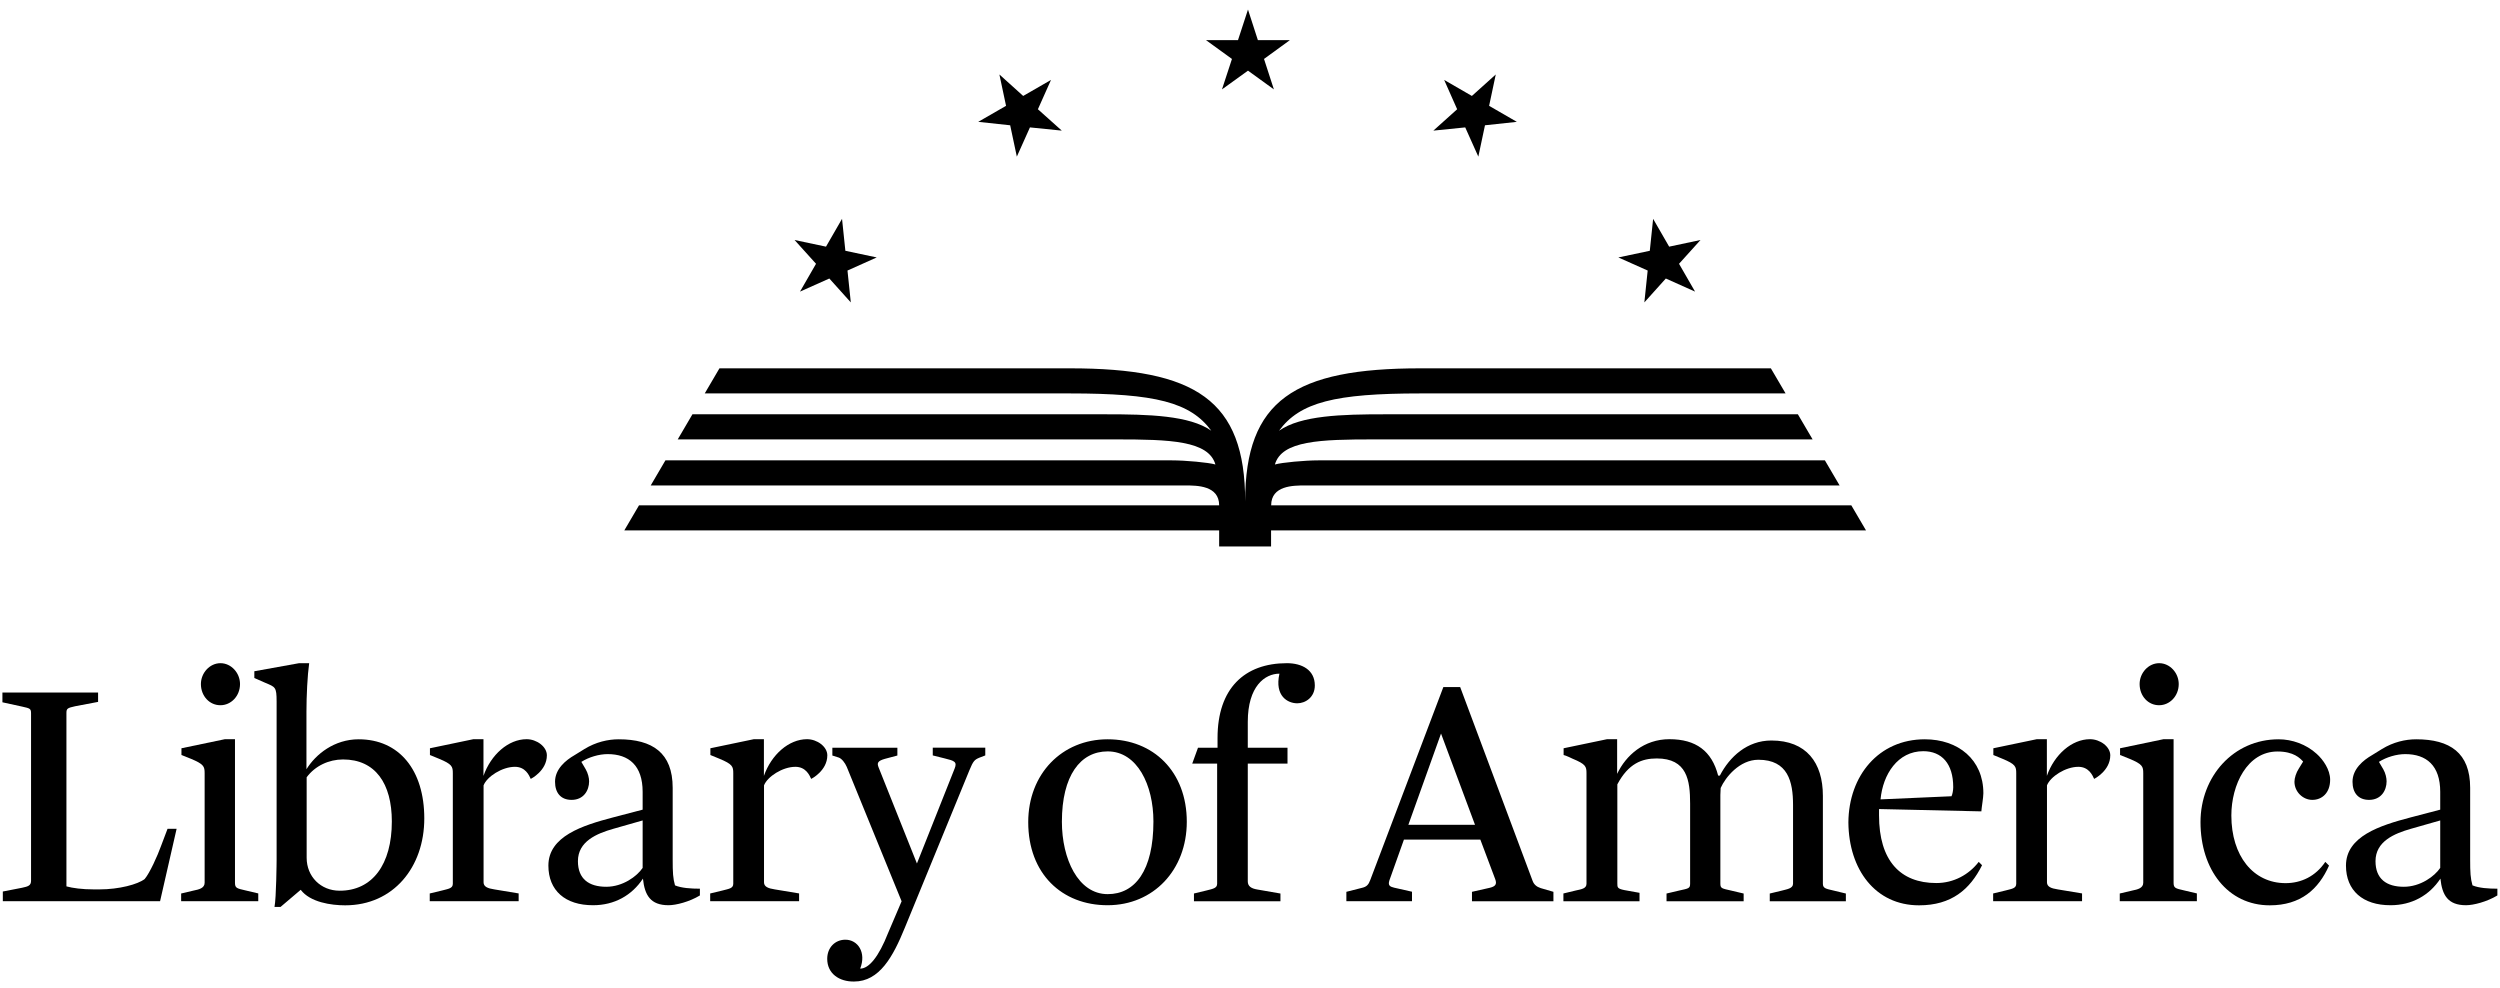 <svg width="248" height="98" viewBox="0 0 248 98" fill="none" xmlns="http://www.w3.org/2000/svg">
<path d="M145.35 12.638L146.65 15.538L147.31 12.428L150.47 12.088L147.72 10.498L148.38 7.388L146.01 9.518L143.26 7.928L144.55 10.838L142.19 12.958L145.35 12.638Z" fill="black"/>
<path d="M163.12 29.998L165.25 27.628L168.15 28.928L166.56 26.168L168.69 23.808L165.58 24.468L163.99 21.708L163.66 24.878L160.54 25.538L163.45 26.838L163.12 29.998Z" fill="black"/>
<path d="M121.22 8.868L123.8 7.008L126.37 8.868L125.39 5.848L127.96 3.978H124.78L123.8 0.948L122.81 3.978H119.63L122.21 5.848L121.22 8.868Z" fill="black"/>
<path d="M100.21 12.428L100.87 15.538L102.17 12.638L105.33 12.958L102.96 10.838L104.26 7.928L101.5 9.518L99.14 7.388L99.8 10.498L97.04 12.088L100.21 12.428Z" fill="black"/>
<path d="M79.36 28.928L82.27 27.628L84.4 29.998L84.07 26.838L86.97 25.538L83.86 24.878L83.53 21.708L81.94 24.468L78.82 23.808L80.95 26.168L79.36 28.928Z" fill="black"/>
<path d="M185.11 52.618L183.65 50.128H126.1C126.1 48.158 128.31 48.158 129.44 48.158H182.49L181.03 45.668H130.78C129.45 45.668 127.15 45.878 126.47 46.078C127.15 43.708 130.95 43.588 136.36 43.588H179.81L178.35 41.098H137.35C133.11 41.098 129.05 41.208 126.88 42.728C128.95 39.908 132.42 39.028 140.91 39.028H177.13L175.67 36.538H140.91C128.43 36.538 123.52 39.678 123.52 49.738C123.52 39.678 118.61 36.538 106.13 36.538H71.37L69.91 39.028H106.13C114.63 39.028 118.09 39.908 120.16 42.728C118 41.208 113.93 41.098 109.69 41.098H68.69L67.23 43.588H110.68C116.1 43.588 119.89 43.718 120.57 46.078C119.89 45.878 117.59 45.668 116.26 45.668H66.01L64.55 48.158H117.6C118.73 48.158 120.94 48.158 120.94 50.128H63.39L61.93 52.618H120.94C120.94 52.628 120.94 52.648 120.94 52.658V54.208H126.09V52.618H185.11Z" fill="black"/>
<path d="M0.28 88.438L2.18 88.068C2.81 87.938 3.08 87.838 3.08 87.368V70.768C3.08 70.298 2.98 70.268 2.21 70.098L0.24 69.668V68.698H9.73V69.628L7.46 70.058C6.69 70.228 6.59 70.288 6.59 70.728V87.928C7.19 88.098 8.16 88.228 9.3 88.228H9.87C11.81 88.228 13.68 87.728 14.35 87.198C14.85 86.628 15.65 84.828 15.95 83.988L16.62 82.218H17.52L15.88 89.398H0.28V88.438Z" fill="black"/>
<path d="M17.96 88.638L19.23 88.338C19.73 88.238 20.3 88.108 20.3 87.568V76.708C20.3 76.038 20.23 75.808 18.93 75.268L18 74.898V74.228L22.31 73.328H23.31V87.558C23.31 88.098 23.48 88.128 24.35 88.328L25.62 88.628V89.398H17.97V88.638H17.96ZM19.93 67.858C19.93 66.758 20.8 65.788 21.87 65.788C22.94 65.788 23.81 66.758 23.81 67.858C23.81 69.058 22.91 69.958 21.87 69.958C20.8 69.968 19.93 69.058 19.93 67.858Z" fill="black"/>
<path d="M27.44 85.268V69.598C27.44 68.128 27.31 68.158 26.3 67.728L25.23 67.258V66.588L29.67 65.788H30.67C30.5 66.988 30.4 69.028 30.4 70.598V76.308C31.33 74.808 33.17 73.338 35.58 73.338C39.59 73.338 42.09 76.378 42.09 81.188C42.09 86.028 39.02 89.808 34.24 89.808C32.84 89.808 30.77 89.508 29.83 88.268L27.83 89.968H27.23C27.41 89.068 27.44 85.428 27.44 85.268ZM38.87 81.488C38.87 77.718 37.23 75.338 34.03 75.338C32.63 75.338 31.26 75.968 30.42 77.108V85.088C30.42 86.958 31.82 88.358 33.69 88.358C36.93 88.368 38.87 85.768 38.87 81.488Z" fill="black"/>
<path d="M42.61 88.638L43.85 88.338C44.48 88.168 44.92 88.138 44.92 87.668V76.708C44.92 76.038 44.85 75.808 43.55 75.268L42.65 74.898V74.228L46.96 73.328H47.96V76.968C48.7 74.858 50.43 73.328 52.24 73.328C53.24 73.328 54.25 74.068 54.25 74.928C54.25 76.468 52.65 77.268 52.65 77.268C52.48 76.898 52.12 76.068 51.08 76.068C49.81 76.068 48.31 77.038 47.97 77.908V87.528C47.97 87.958 48.37 88.128 49.04 88.228L51.45 88.628V89.398H42.63V88.638H42.61Z" fill="black"/>
<path d="M54.4 85.868C54.4 82.958 57.77 81.888 60.81 81.088L63.75 80.318V78.548C63.75 75.938 62.38 74.808 60.28 74.808C59.41 74.808 58.41 75.108 57.67 75.578L58.1 76.308C58.33 76.708 58.44 77.178 58.44 77.508C58.44 78.408 57.9 79.348 56.7 79.348C55.63 79.348 55.06 78.648 55.06 77.548C55.06 76.278 56.13 75.408 57 74.908L57.97 74.308C59.11 73.608 60.31 73.338 61.38 73.338C64.72 73.338 66.73 74.678 66.73 78.148V85.258C66.73 86.558 66.76 87.128 66.96 87.828C67.59 88.098 68.56 88.158 69.43 88.158V88.828C68.39 89.458 67.06 89.798 66.32 89.798C64.52 89.798 63.95 88.798 63.78 87.158C62.68 88.828 60.94 89.798 58.84 89.798C56.07 89.808 54.4 88.338 54.4 85.868ZM63.75 86.098V81.388L60.84 82.218C59.2 82.688 57.33 83.458 57.33 85.428C57.33 87.198 58.43 87.968 60.14 87.968C61.78 87.968 63.18 86.938 63.75 86.098Z" fill="black"/>
<path d="M70.43 88.638L71.67 88.338C72.3 88.168 72.74 88.138 72.74 87.668V76.708C72.74 76.038 72.67 75.808 71.37 75.268L70.47 74.898V74.228L74.78 73.328H75.78V76.968C76.52 74.858 78.25 73.328 80.06 73.328C81.06 73.328 82.07 74.068 82.07 74.928C82.07 76.468 80.47 77.268 80.47 77.268C80.3 76.898 79.94 76.068 78.9 76.068C77.63 76.068 76.13 77.038 75.79 77.908V87.528C75.79 87.958 76.19 88.128 76.86 88.228L79.27 88.628V89.398H70.45V88.638H70.43Z" fill="black"/>
<path d="M82.06 95.118C82.06 93.978 82.86 93.218 83.86 93.218C85.1 93.218 85.96 94.488 85.33 96.088C86.2 96.088 87.17 94.918 88.1 92.548L89.44 89.408L84 76.078C83.83 75.678 83.5 75.248 83.2 75.148L82.57 74.948V74.178H89.02V74.948L87.78 75.278C87.08 75.478 86.98 75.678 87.15 76.108L90.96 85.658L94.7 76.238C94.97 75.568 94.67 75.468 93.73 75.238L92.53 74.938V74.168H97.74V74.938L97.14 75.168C96.67 75.368 96.54 75.498 96.17 76.398L89.76 92.028C88.59 94.898 87.25 97.368 84.72 97.368C83.26 97.388 82.06 96.588 82.06 95.118Z" fill="black"/>
<path d="M102 81.558C102 76.778 105.34 73.338 109.88 73.338C114.42 73.338 117.73 76.548 117.73 81.518C117.73 86.298 114.42 89.798 109.88 89.798C105.34 89.808 102 86.668 102 81.558ZM114.42 81.488C114.42 77.878 112.82 74.538 109.88 74.538C107.17 74.538 105.34 76.938 105.34 81.518C105.34 85.188 106.94 88.698 109.88 88.698C112.59 88.708 114.42 86.368 114.42 81.488Z" fill="black"/>
<path d="M118.43 88.638L119.67 88.338C120.34 88.168 120.74 88.108 120.74 87.668V75.748H118.27L118.84 74.178H120.78V73.208C120.78 68.298 123.45 65.788 127.66 65.788C129.16 65.788 130.43 66.458 130.43 67.998C130.43 69.168 129.5 69.768 128.69 69.768C127.76 69.768 126.42 69.068 126.92 66.828C125.48 66.828 123.78 68.068 123.78 71.608V74.178H127.72V75.748H123.78V87.438C123.78 87.908 124.11 88.138 124.72 88.238L127.02 88.638V89.408H118.44V88.638H118.43Z" fill="black"/>
<path d="M133.56 88.468L135.13 88.068C135.56 87.968 135.76 87.768 135.93 87.298L143.18 68.158H144.85L152.03 87.368C152.16 87.738 152.43 87.968 152.83 88.098L154.1 88.468V89.408H146.02V88.468L147.79 88.068C148.32 87.938 148.53 87.738 148.32 87.198L146.85 83.288H139.27L137.83 87.328C137.66 87.858 137.9 87.958 138.3 88.058L140.07 88.458V89.398H133.56V88.468ZM146.32 81.818L142.95 72.768L139.71 81.818H146.32Z" fill="black"/>
<path d="M155.07 88.638L156.31 88.338C156.91 88.208 157.38 88.138 157.38 87.668V76.708C157.38 76.038 157.31 75.808 156.01 75.268C156.01 75.268 155.34 74.938 155.11 74.898V74.228L159.42 73.328H160.42V76.768C161.29 74.928 163.09 73.328 165.6 73.328C168.24 73.328 169.81 74.498 170.44 76.938H170.61C171.58 75.068 173.32 73.458 175.72 73.458C179.19 73.458 180.83 75.658 180.83 78.938V87.668C180.83 88.138 181.16 88.168 181.87 88.338L183.11 88.638V89.408H175.56V88.638L176.8 88.338C177.27 88.208 177.87 88.138 177.87 87.668V79.848C177.87 77.548 177.37 75.368 174.43 75.368C172.56 75.368 171.16 77.108 170.69 78.168L170.66 78.868V87.668C170.66 88.138 170.83 88.138 171.7 88.338L172.97 88.638V89.408H165.32V88.638L166.59 88.338C167.49 88.138 167.66 88.138 167.66 87.668V79.718C167.66 77.408 167.36 75.238 164.35 75.238C162.88 75.238 161.54 75.738 160.44 77.808V87.628C160.44 88.028 160.44 88.158 161.14 88.298L162.64 88.568V89.408H155.09V88.638H155.07Z" fill="black"/>
<path d="M183.36 81.588C183.39 76.948 186.37 73.338 190.94 73.338C194.25 73.338 196.75 75.348 196.75 78.688C196.75 79.118 196.58 80.058 196.55 80.488L186.4 80.258V80.888C186.4 85.368 188.5 87.598 192.08 87.598C193.82 87.598 195.32 86.758 196.29 85.498L196.62 85.828C195.42 88.238 193.58 89.808 190.37 89.808C186.04 89.808 183.4 86.268 183.36 81.588ZM193.59 78.988C193.69 78.788 193.76 78.388 193.76 78.088C193.76 75.748 192.62 74.518 190.79 74.518C188.25 74.518 186.78 76.818 186.55 79.298L193.59 78.988Z" fill="black"/>
<path d="M197.7 88.638L198.94 88.338C199.57 88.168 200.01 88.138 200.01 87.668V76.708C200.01 76.038 199.94 75.808 198.64 75.268L197.74 74.898V74.228L202.05 73.328H203.05V76.968C203.79 74.858 205.52 73.328 207.33 73.328C208.33 73.328 209.34 74.068 209.34 74.928C209.34 76.468 207.74 77.268 207.74 77.268C207.57 76.898 207.21 76.068 206.17 76.068C204.9 76.068 203.4 77.038 203.06 77.908V87.528C203.06 87.958 203.46 88.128 204.13 88.228L206.54 88.628V89.398H197.72V88.638H197.7Z" fill="black"/>
<path d="M210.27 88.638L211.54 88.338C212.04 88.238 212.61 88.108 212.61 87.568V76.708C212.61 76.038 212.54 75.808 211.24 75.268L210.31 74.898V74.228L214.62 73.328H215.62V87.558C215.62 88.098 215.79 88.128 216.66 88.328L217.93 88.628V89.398H210.28V88.638H210.27ZM212.25 67.858C212.25 66.758 213.12 65.788 214.19 65.788C215.26 65.788 216.13 66.758 216.13 67.858C216.13 69.058 215.23 69.958 214.19 69.958C213.11 69.968 212.25 69.058 212.25 67.858Z" fill="black"/>
<path d="M218.29 81.558C218.29 77.018 221.56 73.338 226.04 73.338C227.38 73.338 228.78 73.838 229.81 74.778C230.45 75.348 231.15 76.348 231.15 77.348C231.15 78.648 230.35 79.348 229.38 79.348C228.45 79.348 227.61 78.548 227.61 77.548C227.61 77.178 227.78 76.648 228.04 76.248L228.47 75.548C228.17 75.218 227.54 74.548 225.93 74.548C222.92 74.548 221.35 77.858 221.35 80.898C221.35 84.908 223.52 87.608 226.73 87.608C228.27 87.608 229.7 86.938 230.67 85.498L231.04 85.868C230 88.208 228.24 89.808 225.16 89.808C221 89.808 218.29 86.268 218.29 81.558Z" fill="black"/>
<path d="M232.72 85.868C232.72 82.958 236.09 81.888 239.13 81.088L242.07 80.318V78.548C242.07 75.938 240.7 74.808 238.6 74.808C237.73 74.808 236.73 75.108 235.99 75.578L236.42 76.308C236.65 76.708 236.75 77.178 236.75 77.508C236.75 78.408 236.21 79.348 235.01 79.348C233.94 79.348 233.37 78.648 233.37 77.548C233.37 76.278 234.44 75.408 235.31 74.908L236.28 74.308C237.42 73.608 238.62 73.338 239.69 73.338C243.03 73.338 245.04 74.678 245.04 78.148V85.258C245.04 86.558 245.07 87.128 245.27 87.828C245.91 88.098 246.87 88.158 247.74 88.158V88.828C246.7 89.458 245.37 89.798 244.63 89.798C242.83 89.798 242.26 88.798 242.09 87.158C240.99 88.828 239.25 89.798 237.15 89.798C234.39 89.808 232.72 88.338 232.72 85.868ZM242.07 86.098V81.388L239.16 82.218C237.52 82.688 235.65 83.458 235.65 85.428C235.65 87.198 236.75 87.968 238.46 87.968C240.1 87.968 241.5 86.938 242.07 86.098Z" fill="black"/>
</svg>
